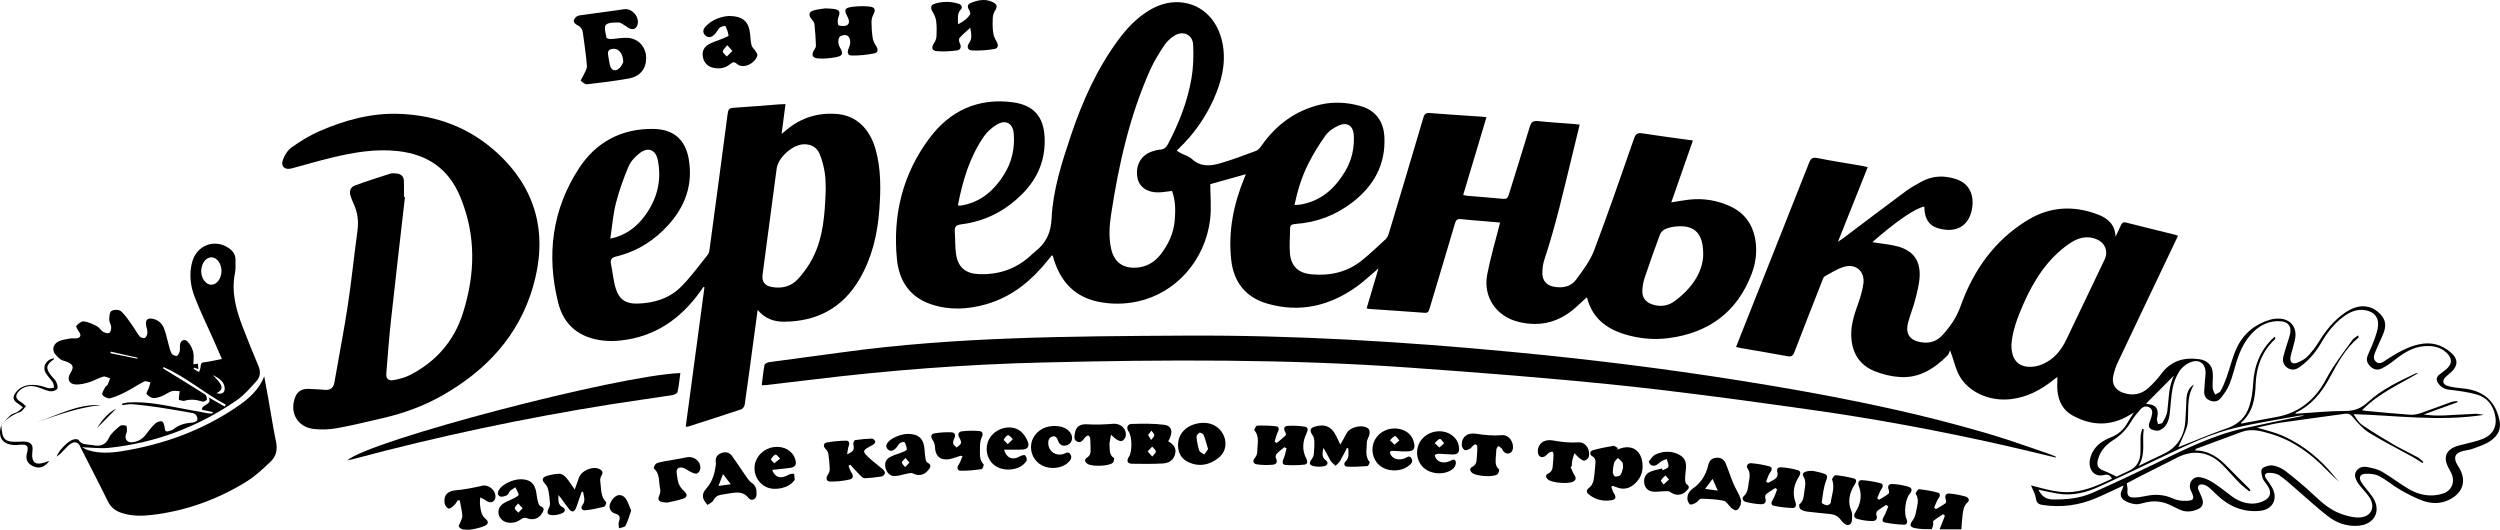 <?xml version="1.0" encoding="UTF-8"?> <svg xmlns="http://www.w3.org/2000/svg" xmlns:xlink="http://www.w3.org/1999/xlink" version="1.1" id="logo" x="0px" y="0px" width="895.727px" height="189.81px" viewBox="0 0 895.727 189.81" style="enable-background:new 0 0 895.727 189.81;" xml:space="preserve"> <g> <g> <path class="st0" d="M489.65,110.475c1.431-4.816,2.814-9.468,4.253-14.312c-2.751,2.315-5.163,4.638-7.86,6.563 c-9.683,6.911-20.339,9.406-31.933,6.074c-7.749-2.227-12.087-7.657-12.98-15.664c-1.14-10.225,0.86-19.982,4.724-29.422 c0.157-0.384,0.308-0.771,0.52-1.304c-4.315,1.211-8.505,2.388-12.741,3.577c0,4.249,0.448,8.587-0.081,12.803 c-1.829,14.58-12.322,26.252-25.898,29.21c-4.666,1.017-9.391,1.068-14.076,0.124c-8.33-1.679-13.357-6.961-15.9-14.864 c-0.146-0.455-0.251-0.923-0.392-1.379c-0.031-0.1-0.135-0.178-0.358-0.457c-0.425,0.518-0.825,0.992-1.21,1.477 c-5.921,7.468-12.972,13.401-22.317,16.085c-6.507,1.868-13.091,2.243-19.613,0.098c-7.774-2.557-11.643-8.349-12.421-16.187 c-1.581-15.924,2.099-30.663,11.704-43.46c7.302-9.728,17.326-14.447,29.784-12.794c7.327,0.972,11.016,4.969,11.41,12.384 c0.413,7.771-2.209,14.451-7.58,20.025c-6.097,6.327-13.498,10.216-22.247,11.315c-1.788,0.225-2.497,0.828-2.351,2.64 c0.22,2.733,0.043,5.517,0.477,8.208c0.744,4.613,3.428,6.807,8.142,6.995c6.93,0.276,13.091-1.727,18.301-6.406 c0.623-0.559,1.22-1.151,1.878-1.666c3.846-3.015,5.649-6.645,5.891-11.832c0.479-10.256,3.668-20.064,6.922-29.767 c4.085-12.18,9.295-23.819,16.963-34.224c3.034-4.117,6.505-7.812,10.916-10.505c2.849-1.74,5.918-2.872,9.282-3.016 c8.728-0.373,15.598,5.685,17.253,15.214c1.206,6.942-0.515,13.413-3.334,19.667c-2.981,6.612-7.101,12.439-12.334,17.471 c-0.252,0.242-0.481,0.507-0.826,0.872c0.486,0.29,0.868,0.545,1.273,0.757c1.429,0.748,3.103,1.221,4.254,2.27 c3.037,2.771,6.493,2.475,9.896,1.498c4.404-1.265,8.706-2.903,13.006-4.504c0.756-0.281,1.407-1.083,1.901-1.789 c5.204-7.439,12.04-12.572,20.928-14.726c4.864-1.179,9.762-0.88,14.55,0.459c5.314,1.487,8.302,5.348,8.586,11.044 c0.49,9.823-3.699,17.439-11.311,23.36c-6.071,4.722-12.964,7.346-20.63,7.855c-1.277,0.085-1.853,0.472-1.854,1.765 c-0.001,2.982-0.318,5.992-0.022,8.941c0.457,4.546,3.097,6.917,7.641,7.337c6.69,0.618,12.889-0.743,18.187-5.04 c2.918-2.367,5.654-4.963,8.41-7.522c0.532-0.494,0.921-1.254,1.134-1.963c4.164-13.845,8.312-27.695,12.397-41.563 c0.391-1.328,0.882-1.817,2.337-1.698c6.137,0.502,12.284,0.869,18.428,1.29c0.57,0.039,1.137,0.113,1.863,0.187 c-2.816,9.403-5.563,18.58-8.348,27.88c0.625,0.129,1.015,0.252,1.413,0.286c4.289,0.365,8.583,0.676,12.866,1.098 c1.187,0.117,1.684-0.241,2.031-1.378c2.497-8.169,5.123-16.299,7.56-24.485c0.525-1.763,1.31-2.171,3.033-1.988 c4.219,0.447,8.46,0.694,12.691,1.028c0.643,0.051,1.284,0.136,2.143,0.229c-0.921,3.799-1.791,7.434-2.683,11.064 c-3.067,12.473-5.878,25.012-9.938,37.223c-0.518,1.558-0.753,3.279-0.752,4.924c0.002,2.757,1.598,4.453,4.297,4.909 c3.036,0.513,5.945-0.062,7.784-2.56c2.423-3.291,5.017-6.679,6.444-10.44c5.042-13.287,9.646-26.741,14.333-40.161 c0.556-1.593,1.205-2.103,2.927-1.833c5.952,0.936,11.933,1.696,18.162,2.558c-2.601,7.443-5.142,14.714-7.754,22.189 c2.343-0.37,4.377-0.775,6.43-1c5.107-0.56,10.031,0.252,14.687,2.394c5.321,2.448,8.248,6.741,9.071,12.474 c0.564,3.922,0.071,7.788-1.297,11.477c-5.141,13.863-15.373,21.368-29.804,23.274c-5.307,0.701-10.646,0.198-15.801-1.38 c-6.626-2.029-11.576-5.866-13.401-12.915c-0.041-0.16-0.181-0.294-0.181-0.294c-1.086,0.991-2.195,1.97-3.267,2.988 c-6.066,5.76-13.131,7.807-21.301,5.753c-7.866-1.977-12.602-8.905-11.086-16.918c1.108-5.857,2.838-11.597,4.291-17.389 c0.083-0.33,0.173-0.658,0.327-1.24c-2.221-0.195-4.279-0.381-6.337-0.557c-2.561-0.219-5.131-0.365-7.682-0.672 c-1.261-0.152-1.767,0.232-2.128,1.461c-3,10.201-6.085,20.377-9.119,30.569c-0.275,0.925-0.472,1.627-1.739,1.53 c-6.617-0.505-13.239-0.926-19.86-1.383C490.371,110.672,490.145,110.588,489.65,110.475z M419.926,68.412 c-1.691,0.191-3.217,0.467-4.75,0.517c-4.026,0.132-6.984-1.902-7.619-5.123c-0.845-4.285,1.065-8.008,4.926-9.438 c1.055-0.391,2.186-0.699,3.301-0.776c1.389-0.096,2.077-0.803,2.685-1.958c3.894-7.394,6.951-15.121,8.392-23.349 c0.703-4.014,0.838-8.202,0.628-12.28c-0.191-3.706-3.726-5.199-6.849-3.138c-1.364,0.9-2.665,2.111-3.557,3.468 c-1.83,2.785-3.623,5.649-4.979,8.683c-7.377,16.499-11.28,33.965-13.997,51.733c-0.634,4.143-0.925,8.327,0.026,12.482 c1.057,4.616,4.091,6.892,8.796,6.675c3.643-0.168,6.535-1.789,8.771-4.583c2.941-3.676,4.834-7.847,5.214-12.563 C421.195,75.265,421.177,71.749,419.926,68.412z M610.233,91.804c0.217-8.077-2.93-11.147-9.31-10.699 c-1.411,0.099-2.868,0.387-4.169,0.919c-0.812,0.332-1.686,1.167-1.991,1.979c-1.927,5.138-3.752,10.317-5.496,15.521 c-0.487,1.451-0.752,3.023-0.83,4.554c-0.128,2.515,1.144,4.171,3.54,4.98c2.796,0.944,5.53,0.627,7.873-1.064 C605.945,103.597,609.866,97.85,610.233,91.804z M343.214,73.548c0.42,0.088,0.593,0.167,0.756,0.149 c0.414-0.045,0.827-0.122,1.235-0.207c6.588-1.377,11.138-5.487,14.574-11.007c2.77-4.45,3.86-9.358,3.443-14.565 c-0.296-3.687-2.793-5.179-5.971-3.331c-1.845,1.073-3.599,2.655-4.804,4.412C347.396,56.361,344.902,64.739,343.214,73.548z M463.805,73.441c0.77-0.043,1.348-0.024,1.909-0.114c7.502-1.198,12.583-5.741,16.29-12.029 c2.329-3.951,3.314-8.317,3.049-12.903c-0.188-3.249-2.288-4.744-5.275-3.479c-1.799,0.762-3.676,2.003-4.804,3.549 c-2.343,3.212-4.426,6.662-6.222,10.213C466.438,63.257,464.917,68.16,463.805,73.441z"></path> <path class="st0" d="M760.838,173.95c-3.565,1.643-6.719,3.201-9.955,4.567c-6.081,2.567-12.407,3.395-18.964,2.416 c-1.493-0.223-2.296-0.71-2.487-2.417c-0.157-1.401-0.997-2.726-1.744-4.615c5.152,1.353,9.948,2.862,14.982,2.332 c4.999-0.526,9.487-2.542,14.022-4.715c-0.679-1.438-1.718-1.622-2.805-1.336c-3.784,0.996-5.791-2.37-5.059-5.662 c0.634-2.853,2.275-4.964,4.734-6.46c0.813-0.495,1.672-0.941,2.558-1.285c2.73-1.058,4.827-2.794,6.216-5.401 c0.58-1.088,1.304-2.099,2.212-3.541c-0.763,0.435-1.148,0.644-1.523,0.87c-6.779,4.085-13.639,3.923-20.435,0.167 c-3.377-1.866-5.044-5.022-5.418-8.81c-0.151-1.526-0.025-3.08-0.025-5.007c-0.724,0.549-1.217,0.91-1.697,1.288 c-4.392,3.467-9.198,5.97-14.851,6.661c-7.957,0.972-15.874-2.689-18.963-9.144c-1.142-2.387-1.674-5.065-2.946-8.352 c-0.273,0.597-0.408,1.331-0.841,1.771c-4.686,4.76-10.095,8.232-17.04,7.824c-3.099-0.182-6.292-0.96-9.177-2.125 c-5.546-2.238-8.167-6.75-8.348-12.669c-0.121-3.96,1.097-7.641,2.402-11.324c0.852-2.404,1.639-4.895,1.96-7.411 c0.557-4.361-2.749-7.223-6.972-5.962c-2.415,0.721-4.632,2.156-6.865,3.4c-0.479,0.267-0.711,1.07-0.947,1.669 c-3.342,8.503-6.691,17.004-9.963,25.534c-0.501,1.307-1.099,1.675-2.491,1.414c-5.581-1.044-11.185-1.963-16.78-2.935 c-0.463-0.08-0.917-0.211-1.608-0.373c0.507-1.291,0.97-2.483,1.442-3.671c8.247-20.758,16.51-41.509,24.709-62.285 c0.602-1.525,1.186-2.091,2.95-1.739c5.332,1.066,10.711,1.895,16.07,2.824c0.579,0.1,1.148,0.255,2.003,0.447 c-3.529,8.839-7.003,17.543-10.666,26.718c0.793-0.517,1.176-0.737,1.526-1c7.5-5.638,14.973-11.314,22.512-16.901 c1.816-1.346,3.804-2.481,5.788-3.578c4.064-2.246,8.339-2.361,12.668-0.896c4.599,1.557,6.616,5.817,5.407,11.228 c-1.079,4.834-4.552,7.389-9.387,6.847c-3.966-0.444-7.527-1.889-7.562-8.304c-3.294,0.626-10.113,5.283-18.622,12.749 c0.5,0.086,0.862,0.15,1.226,0.21c2.704,0.449,5.482,0.644,8.098,1.399c5.208,1.502,7.789,4.907,7.627,10.334 c-0.086,2.874-0.856,5.758-1.567,8.574c-0.715,2.831-1.869,5.55-2.597,8.378c-1.026,3.983,0.654,6.35,4.719,6.986 c2.916,0.456,5.464-0.255,7.499-2.462c2.808-3.043,5.109-6.31,6.543-10.332c4.622-12.969,12.194-23.786,24.183-31.044 c7.959-4.818,16.371-5.222,24.988-1.978c3.579,1.348,6.23,3.574,6.408,8.007c0.633-1.347,1.291-2.682,1.888-4.044 c0.379-0.865,0.803-1.327,1.895-1.047c5.905,1.511,11.829,2.95,17.745,4.42c0.225,0.056,0.437,0.166,0.851,0.327 c-0.784,1.652-1.54,3.25-2.301,4.846c-6.424,13.479-12.869,26.949-19.248,40.45c-0.757,1.603-1.34,3.337-1.685,5.074 c-0.557,2.797,0.817,4.901,3.524,5.851c3.403,1.193,6.533,0.668,9.179-1.774c1.618-1.493,3.172-3.113,4.468-4.886 c3.47-4.743,8.131-6.131,13.716-5.339c2.674,0.379,4.553,2.062,4.788,4.761c0.16,1.832-0.127,3.701-0.02,5.542 c0.047,0.802,0.579,1.576,0.891,2.363c0.67-0.42,1.623-0.686,1.956-1.292c0.88-1.601,1.578-3.319,2.192-5.046 c1.237-3.479,2.047-7.148,3.622-10.458c2.413-5.073,6.534-8.48,11.997-10.055c1.122-0.324,2.369-0.424,3.538-0.338 c3.661,0.268,5.861,2.955,5.431,6.588c-0.146,1.236-0.541,2.443-0.843,3.658c-0.302,1.216-0.723,2.411-0.921,3.643 c-0.256,1.598,0.722,2.514,2.233,1.945c1.368-0.514,2.81-1.214,3.811-2.232c1.572-1.6,2.962-3.438,4.143-5.352 c2.511-4.07,5.455-7.713,9.425-10.429c4.308-2.948,8.425-3,11.755-0.24c2.468,2.046,3.182,4.325,2.068,7.352 c-0.762,2.069-1.823,4.025-2.643,6.074c-0.585,1.463-1.607,3.214-0.095,4.471c1.402,1.166,2.834-0.233,4.022-0.987 c3.543-2.248,7.113-4.363,11.28-5.287c4.43-0.983,8.305,0.065,11.639,3.061c2.449,2.201,2.432,4.486,0.064,6.779 c-0.643,0.622-1.393,1.133-2.032,1.76c-1.44,1.414-1.187,2.758,0.776,3.315c1.653,0.469,3.397,0.683,5.116,0.837 c6.247,0.562,11.591,3.369,13.317,11.333c0.755,3.482-0.679,5.626-2.944,7.31c-1.9,1.412-4.338,2.148-6.607,3.001 c-1.383,0.52-2.945,0.559-4.339,1.058c-1.958,0.702-2.442,2.133-1.553,4.018c0.254,0.538,0.577,1.046,0.892,1.553 c2.887,4.642,1.609,9.102-3.327,11.588c-3.072,1.547-6.332,1.559-9.426,0.463c-2.892-1.025-5.655-2.499-8.328-4.031 c-2.582-1.48-4.86-3.515-7.498-4.863c-1.48-0.756-3.447-0.941-5.142-0.789c-1.784,0.16-2.165,1.466-1.195,3.016 c0.505,0.807,1.139,1.534,1.722,2.291c0.766,0.994,1.601,1.94,2.299,2.979c3.256,4.849,0.773,9.84-5.089,10.307 c-4.09,0.326-7.765-0.982-10.891-3.395c-3.962-3.059-7.627-6.501-11.435-9.76c-1.949-1.668-3.823-3.456-5.941-4.878 c-1.046-0.702-2.57-0.95-3.872-0.935c-1.132,0.013-1.848,0.822-0.9,2.096c0.713,0.958,1.399,1.943,2.007,2.969 c2.38,4.02,0.493,8.064-4.12,8.548c-6.104,0.64-11.243-1.57-15.609-5.766c-0.991-0.952-1.957-1.943-3.037-2.785 c-0.581-0.453-1.359-0.816-2.083-0.89c-1.383-0.141-1.917,0.723-1.379,2.033c0.43,1.048,0.985,2.053,1.332,3.126 c0.588,1.819,0.007,3.054-1.716,3.766c-2.12,0.877-4.27,1.093-6.421,0.064c-1.024-0.49-2.064-0.947-3.072-1.467 c-2.947-1.523-6.016-1.832-9.229-1.054c-1.159,0.281-2.375,0.719-3.513,0.596c-1.35-0.146-2.783-0.599-3.924-1.322 c-1.309-0.829-1.767-2.214-0.899-3.764C760.504,175.17,760.585,174.707,760.838,173.95z M780.492,160.181 c-0.122,0.03,0.095,0.001,0.294-0.077c5.723-2.244,11.385-4.663,17.186-6.681c4.026-1.4,6.703-4.004,7.943-7.868 c0.862-2.688,1.222-5.599,1.394-8.435c0.358-5.912,2.333-11.057,6.445-15.344c0.41-0.428,0.909-0.772,1.367-1.154 c0.152,0.525,0.077,0.813-0.106,0.988c-4.567,4.376-6.602,9.767-6.83,16.043c-0.187,5.139-1.018,10.157-5.243,13.826 c-0.037,0.032,0.042,0.198,0.063,0.282c4.339-0.808,8.676-1.587,13.001-2.428c6.68-1.299,11.873-4.892,15.639-10.497 c1.529-2.276,2.665-4.815,4.18-7.102c2.238-3.378,4.62-6.661,7.022-9.926c0.499-0.678,1.349-1.097,2.037-1.635 c0.214,0.496,0.217,0.719,0.109,0.808c-4.731,3.915-7.492,9.22-10.361,14.479c-2.849,5.223-6.477,9.761-12.042,12.383 c-0.111,0.052-0.137,0.287-0.187,0.402c6.027-0.37,12.027-1.001,18.027-1.005c3.335-0.002,5.61-1.003,8.076-3.255 c4.924-4.496,11.002-7.344,16.999-10.2c0.253-0.121,0.597-0.052,0.899-0.071c-6.864,4.047-14.196,7.246-20.1,13.267 c0.787,0.131,1.13,0.211,1.478,0.242c5.237,0.476,10.469,1.011,15.714,1.371c1.318,0.09,2.736-0.205,4.002-0.635 c3.617-1.229,7.172-2.639,10.77-3.925c0.678-0.242,1.444-0.238,2.169-0.347c0.017,0.145,0.034,0.291,0.05,0.436 c-4.021,1.457-8.041,2.914-12.062,4.371c2.438,0.379,4.757,0.453,7.07,0.363c3.821-0.15,7.637-0.435,11.458-0.597 c0.831-0.035,1.675,0.208,3,0.39c-15.933,2.439-31.241,0.214-46.684-0.264c0.974,1.584,1.896,3.069,3.216,3.965 c3.598,2.442,7.319,4.712,11.079,6.901c2.784,1.621,5.723,2.975,8.552,4.523c0.795,0.435,1.446,1.134,2.163,1.712 c-0.113,0.136-0.227,0.272-0.34,0.408c-1.182-0.738-2.334-1.531-3.552-2.206c-5.17-2.863-10.467-5.516-15.493-8.612 c-2.225-1.37-4.082-3.471-5.778-5.512c-0.897-1.081-1.624-1.5-2.947-1.314c-7.685,1.082-15.383,2.068-23.061,3.197 c-2.687,0.395-5.328,1.101-8.425,1.758c3.317,1.02,6.237,1.655,8.928,2.818c2.777,1.201,5.457,2.735,7.949,4.456 c2.445,1.688,4.727,3.666,6.849,5.753c2.103,2.067,3.917,4.428,5.661,6.434c-1.3-1.251-2.865-2.673-4.335-4.185 c-5.619-5.782-11.923-10.528-19.742-12.907c-3.537-1.076-7.121-2.196-10.869-0.805c-5.431,2.016-10.869,4.015-16.298,6.036 c-0.117,0.044-0.167,0.268-0.356,0.593c5.072-0.014,8.61,2.684,11.832,6.052c2.474,2.585,5.057,5.065,7.583,7.6 c0.183,0.183,0.298,0.435,0.444,0.654c-0.12,0.132-0.241,0.264-0.361,0.396c-1.182-0.994-2.449-1.904-3.529-2.999 c-2.224-2.254-4.262-4.696-6.531-6.901c-4.474-4.346-10.09-5.138-15.62-2.359c-4.539,2.281-9.078,4.559-13.607,6.858 c-1.633,0.828-3.237,1.712-4.679,2.476c0.119,0.98,0.335,1.679,0.26,2.346c-0.209,1.864,0.322,2.728,2.227,2.737 c1.534,0.008,3.087-0.283,4.6-0.595c3.202-0.659,6.268-0.455,9.296,0.877c1.176,0.517,2.52,0.868,3.797,0.895 c3.681,0.078,4.518-0.284,2.718-3.81c-0.054-0.105-0.077-0.226-0.114-0.34c-0.8-2.423,1.054-4.773,3.567-4.293 c1.433,0.274,2.892,0.859,4.124,1.642c2.314,1.471,4.523,3.123,6.682,4.819c2.291,1.799,4.873,2.932,7.724,2.988 c1.572,0.031,3.336-0.45,4.699-1.242c2.012-1.168,2.222-2.944,1.017-4.942c-0.616-1.022-1.573-1.901-1.94-2.992 c-0.363-1.078-0.678-2.89-0.121-3.396c0.902-0.819,2.602-1.268,3.843-1.078c1.586,0.243,3.248,1.021,4.529,2.016 c3.429,2.665,6.796,5.439,9.954,8.418c2.944,2.776,5.942,5.441,9.765,6.833c2.093,0.762,4.396,1.398,6.588,1.348 c4.41-0.1,6.096-3.795,3.593-7.409c-0.779-1.126-1.743-2.123-2.608-3.19c-0.526-0.648-1.109-1.271-1.518-1.989 c-0.718-1.26-1.364-2.606-0.437-4.038c0.895-1.381,2.363-1.72,3.801-1.456c1.8,0.331,3.708,0.707,5.263,1.599 c3.205,1.837,6.147,4.129,9.308,6.051c3.939,2.395,8.225,3.306,12.712,1.846c3.171-1.032,4.381-4.263,2.963-7.276 c-0.279-0.594-0.611-1.163-0.926-1.74c-2.177-3.995-1.062-6.74,3.309-8.1c0.74-0.23,1.512-0.357,2.26-0.563 c2.242-0.619,4.568-1.041,6.701-1.928c3.759-1.564,5.176-4.652,4.3-8.6c-0.806-3.632-2.968-6.254-6.48-7.252 c-3.245-0.922-6.652-1.34-10.016-1.745c-1.724-0.208-2.908-0.971-3.844-2.284c-0.819-1.15-0.734-2.232,0.434-3.134 c0.757-0.585,1.533-1.146,2.27-1.755c2.352-1.942,2.48-3.969,0.264-6.063c-2.185-2.064-4.892-2.554-7.816-2.36 c-4.356,0.289-7.734,2.554-11.008,5.152c-1.391,1.103-2.901,2.111-4.49,2.893c-1.29,0.635-2.687,0.406-3.835-0.643 c-1.164-1.062-1.732-2.341-1.16-3.859c0.714-1.893,1.662-3.701,2.336-5.606c0.629-1.779,1.352-3.62,1.461-5.468 c0.175-2.969-1.565-4.778-4.495-5.326c-3.143-0.587-5.749,0.66-8.146,2.471c-3.347,2.529-5.809,5.815-7.889,9.421 c-1.966,3.409-4.521,6.315-7.752,8.567c-1.294,0.902-2.781,1.145-4.204,0.165c-1.456-1.002-1.875-2.43-1.454-4.097 c0.306-1.213,0.698-2.405,1.059-3.604c0.448-1.485,1.001-2.946,1.333-4.456c0.591-2.689-0.615-4.32-3.352-4.523 c-3.738-0.278-6.929,1.093-9.605,3.621c-3.128,2.955-4.906,6.73-6.187,10.762c-0.868,2.732-1.493,5.557-2.576,8.198 c-0.751,1.832-1.943,3.548-3.222,5.079c-0.976,1.169-2.496,1.329-3.967,0.656c-1.372-0.628-1.918-1.793-1.854-3.204 c0.092-2.027,0.308-4.048,0.469-6.072c0.307-3.865-2.294-5.832-5.805-4.17c-1.39,0.658-2.789,1.795-3.588,3.084 c-1.108,1.786-1.962,3.86-2.368,5.921c-0.611,3.093-0.69,6.286-1.088,9.426c-0.312,2.466-1.18,4.751-3.649,5.761 c-0.813,0.332-2.098,0.048-2.947-0.385c-1.028-0.525-1.007-1.633-0.534-2.691c0.291-0.65,0.498-1.345,0.68-2.036 c0.301-1.144,0.439-2.327-0.758-3.048c-1.213-0.731-2.387-0.3-3.232,0.653c-1.184,1.334-2.356,2.72-3.272,4.241 c-1.633,2.714-3.618,4.967-6.34,6.676c-2.558,1.606-4.668,3.732-5.545,6.798c-0.707,2.472-0.145,3.5,2.261,4.381 c1.349,0.494,2.62,1.2,4.338,2.004c1.151-0.545,2.804-1.359,4.484-2.116c2.632-1.186,3.859-3.327,4.03-6.082 c0.129-2.081-0.016-4.178,0.081-6.262c0.041-0.886,0.387-1.759,0.594-2.637c0.183,0.047,0.365,0.093,0.548,0.14 c-0.72,4.267,0.856,8.754-1.863,13.158c3.205-1.551,5.864-2.907,8.579-4.138c5.135-2.329,7.739-6.377,8.172-11.889 c0.21-2.679,0.219-5.374,0.394-8.057c0.157-2.414,1.132-4.326,2.683-5.031c-2.185,3.401-1.984,7-2.101,10.555 c-0.051,1.548,0.038,3.184-0.436,4.615C782.709,155.504,781.499,157.864,780.492,160.181z M720.675,123.395 c-0.091,5.921,2.873,8.614,8.142,7.93c1.05-0.136,2.112-0.448,3.084-0.871c3.985-1.735,6.573-4.876,8.408-8.696 c4.6-9.579,9.174-19.171,13.751-28.761c1.383-2.897,0.174-5.988-2.785-7.235c-3.733-1.574-7.022-0.469-10.104,1.699 c-7.696,5.415-12.491,13.047-16.209,21.462C722.835,113.74,721.019,118.666,720.675,123.395z M825.701,148.889 c-0.751,0-1.236-0.074-1.692,0.011c-7.797,1.449-15.667,2.604-23.365,4.464c-8.496,2.053-16.41,5.822-24.289,9.574 c-8.086,3.85-16.157,7.736-24.303,11.456c-4.676,2.135-9.598,3.351-14.808,2.456c-2.267-0.39-4.513-0.902-6.909-1.387 c1.153,2.234,2.652,3.471,5.22,3.499c4.903,0.053,9.726-0.42,14.21-2.413c7.586-3.371,15.109-6.893,22.58-10.513 c10.221-4.952,20.369-10.076,31.556-12.566C811.053,151.877,818.243,150.45,825.701,148.889z M778.906,134.567 c-3.505,3.525-6.76,6.799-10.012,10.07c0.091,0.017,0.308,0.074,0.529,0.097c2.966,0.307,4.035,1.669,3.553,4.538 c-0.059,0.353-0.224,0.715-0.181,1.054c0.069,0.552,0.267,1.089,0.411,1.632c0.551-0.152,1.41-0.138,1.599-0.487 c0.712-1.314,1.53-2.703,1.721-4.142C777.088,143.099,776.895,138.755,778.906,134.567z"></path> <path class="st0" d="M271.461,111.036c-0.622,4.584-1.189,8.765-1.755,12.946c-0.946,6.988-1.868,13.981-2.88,20.96 c-0.09,0.623-0.647,1.506-1.183,1.686c-6.342,2.133-12.722,4.157-19.094,6.201c-0.203,0.065-0.437,0.032-0.861,0.057 c2.248-16.737,4.478-33.342,6.708-49.947c-0.105-0.056-0.211-0.111-0.316-0.167c-0.356,0.499-0.713,0.999-1.068,1.498 c-7.1,9.98-16.374,16.458-28.812,17.74c-1.949,0.201-3.954,0.232-5.9,0.031c-8.452-0.874-14.25-5.328-16.316-13.601 c-4.253-17.029-2.176-33.372,7.461-48.151c6.11-9.37,15.224-14.288,26.71-14.099c7.17,0.118,11.45,3.822,12.637,10.916 c1.5,8.963-1.212,16.631-7.153,23.297c-5.11,5.734-11.354,9.672-18.834,11.485c-1.738,0.421-2.224,1.144-1.872,2.817 c0.613,2.913,0.838,5.935,1.716,8.758c1.181,3.797,3.579,5.391,7.564,5.311c5.986-0.12,11.584-1.793,15.856-6.08 c3.477-3.49,6.381-7.554,9.497-11.398c0.351-0.433,0.54-1.072,0.617-1.641c2.208-16.347,4.411-32.695,6.549-49.051 c0.182-1.392,0.627-1.902,2.069-1.99c5.428-0.328,10.848-0.806,16.271-1.221c0.698-0.053,1.399-0.066,2.364-0.109 c-0.461,3.537-0.896,6.881-1.396,10.715c0.792-0.662,1.257-1.052,1.723-1.441c5.371-4.488,11.582-6.365,18.504-5.681 c6.563,0.649,11.39,5.26,13.462,12.678c1.977,7.081,1.86,14.335,1.33,21.553c-0.649,8.839-2.647,17.374-7.224,25.101 c-6.016,10.156-15.118,14.924-26.79,15.055C277.373,115.302,274.124,114.237,271.461,111.036z M295.849,67.963 c-0.061-1.345,0.032-3.701-0.328-5.986c-0.368-2.329-0.953-4.684-1.862-6.852c-0.972-2.321-3.019-3.484-5.608-3.432 c-4.068,0.081-9.243,4.693-9.785,8.744c-1.689,12.605-3.364,25.212-5.027,37.82c-0.354,2.686,0.687,4.12,3.414,4.595 c3.526,0.615,6.811-0.233,9.205-2.833c2.072-2.25,3.924-4.832,5.317-7.553C294.943,85.109,295.543,77.043,295.849,67.963z M218.666,85.488c1.066-0.265,1.627-0.37,2.166-0.544c4.887-1.582,8.442-4.826,11.192-9.046 c3.691-5.663,4.986-11.829,3.674-18.476c-0.734-3.721-3.407-4.9-6.432-2.616c-1.654,1.249-3.269,2.981-4.064,4.852 c-1.811,4.258-3.385,8.665-4.525,13.147C219.658,76.809,219.348,80.994,218.666,85.488z"></path> <path class="st0" d="M145.093,70.644c-1.679,14.724-3.406,29.444-5.014,44.176c-0.687,6.297-1.15,12.618-1.66,18.933 c-0.153,1.895,0.645,2.775,2.556,2.442c2.03-0.354,4.118-0.906,5.94-1.843c9.359-4.811,15.803-12.169,18.987-22.292 c4.394-13.968,4.726-27.751-0.997-41.545c-4.188-10.094-11.727-15.162-22.266-16.372c-8.095-0.929-15.979,0.466-23.789,2.346 c-4.82,1.16-9.582,2.564-14.37,3.856c-2.396,0.646-3.968-0.676-3.139-3.017c0.603-1.705,1.752-3.543,3.195-4.559 c3.152-2.22,6.498-4.297,10.028-5.821c9.059-3.91,18.416-6.521,28.486-6.154c13.335,0.486,25.104,4.897,34.922,13.837 c14.51,13.213,18.386,29.663,12.974,48.195c-5.09,17.431-16.65,29.812-32.183,38.701c-6.736,3.854-13.957,6.521-21.517,8.257 c-5.467,1.256-10.917,2.62-16.433,3.618c-2.726,0.494-5.618,0.603-8.371,0.303c-5.916-0.644-8.873-6.018-6.622-11.548 c0.833-2.046,2.495-2.851,4.561-2.827c2.028,0.023,4.055,0.219,6.082,0.347c1.91,0.121,3.009-0.673,3.348-2.64 c1.593-9.244,3.405-18.454,4.817-27.725c1.341-8.801,2.212-17.673,3.436-26.494c0.477-3.437,0.111-6.645-1.345-9.769 c-0.428-0.918-0.796-1.871-1.113-2.834c-0.539-1.634-0.075-3.161,1.508-3.741c4.196-1.536,8.457-2.897,12.717-4.249 c0.707-0.224,1.547-0.132,2.311-0.051c1.579,0.167,2.533,1.061,2.58,2.688c0.054,1.91,0.013,3.822,0.013,5.734 C144.854,70.614,144.974,70.629,145.093,70.644z"></path> <path class="st0" d="M43.747,144.616c0.673-0.141,1.34-0.363,2.019-0.409c6.818-0.46,13.417,1.033,20.045,2.275 c2.934,0.55,5.868,1.102,8.808,1.622c0.497,0.088,1.022,0.012,1.534,0.012c0.028-0.159,0.056-0.318,0.084-0.477 c-1.297-0.279-2.595-0.558-3.866-0.832c-0.04-2.176,3.743-1.55,2.425-4.4c2.129,1.211,3.918,2.229,5.706,3.247 c0.125-0.232,0.25-0.465,0.375-0.697c-7.682-4.056-14.252-9.957-22.29-13.424c-0.085,0.128-0.17,0.255-0.255,0.383 c0.343,0.223,0.682,0.453,1.03,0.667c4.716,2.903,9.451,5.774,14.119,8.752c0.456,0.291,0.734,1.284,0.628,1.866 c-0.061,0.332-1.172,0.817-1.63,0.671c-2.107-0.673-4.157-0.941-6.332-0.287c-0.594,0.178-1.351-0.188-2.027-0.303 c-0.024-0.355-0.062-0.528-0.043-0.694c0.09-0.813,0.195-1.624,0.294-2.435c-0.947-0.017-1.964-0.263-2.823,0.003 c-1.176,0.365-2.193,1.212-3.349,1.677c-1.03,0.414-2.177,0.863-3.233,0.781c-0.87-0.067-1.881-0.735-2.43-1.445 c-0.249-0.322,0.482-1.386,0.742-2.123c0.237-0.672,0.437-1.358,0.653-2.037c-0.764-0.131-1.7-0.609-2.262-0.331 c-2.173,1.076-4.18,2.485-6.339,3.594c-1.882,0.967-3.832,1.909-5.863,2.425c-0.818,0.208-2.271-0.515-2.786-1.262 c-0.317-0.46,0.546-1.788,0.975-2.681c0.168-0.35,0.708-0.518,0.883-0.867c0.369-0.738,0.608-1.54,0.9-2.316 c-0.818-0.236-1.738-0.834-2.434-0.638c-1.705,0.48-3.263,1.472-4.962,1.982c-1.616,0.485-3.358,0.941-5.005,0.831 c-2.394-0.16-3.104-2.059-1.805-4.094c1.328-2.08,1.05-3.039-1.196-3.997c-0.824-0.351-1.83-0.453-2.478-0.996 c-0.948-0.794-2.052-1.772-2.356-2.874c-0.397-1.44,0.469-2.902,1.889-3.523c1.269-0.555,2.709-0.754,4.093-0.996 c0.754-0.132,1.565,0.073,2.322-0.049c1.387-0.224,1.659-1.192,0.847-2.295c-0.486-0.66-1.229-1.922-1.015-2.161 c0.687-0.769,1.836-1.734,2.678-1.625c1.627,0.211,3.229,0.982,4.719,1.758c0.865,0.45,1.406,1.5,2.253,2.017 c0.614,0.374,1.705,0.656,2.191,0.352c0.489-0.306,0.696-1.398,0.656-2.126c-0.048-0.866-0.719-1.715-0.704-2.563 c0.02-1.101,0.111-2.708,0.792-3.158c0.813-0.536,2.698-0.553,3.382,0.046c1.567,1.373,2.729,3.226,3.973,4.944 c0.974,1.345,1.738,2.848,2.775,4.136c0.348,0.433,1.458,0.763,1.847,0.526c0.513-0.312,0.892-1.223,0.906-1.885 c0.021-0.993-0.398-1.986-0.499-2.992c-0.155-1.538,0.619-2.27,2.137-2.022c1.976,0.322,3.478,1.488,4.232,3.259 c0.738,1.734,1.066,3.642,1.589,5.47c0.359,1.255,0.598,2.576,1.181,3.72c0.262,0.514,1.27,0.966,1.866,0.887 c0.429-0.056,0.893-0.995,1.057-1.616c0.193-0.731,0.013-1.551,0.112-2.318c0.204-1.576,1.548-2.316,2.661-1.243 c0.993,0.956,1.72,2.396,2.07,3.751c0.347,1.34,0.076,2.84,0.076,4.434c0.535-0.075,1.005-0.141,1.621-0.227 c0.052,0.619,0.099,1.182,0.165,1.973c-0.629-0.233-1.06-0.392-1.49-0.551c-0.09,0.148-0.179,0.295-0.269,0.443 c0.672,0.381,1.344,0.763,2.017,1.144c0.194-0.657,0.512-1.306,0.552-1.972c0.053-0.871,0.11-1.39,1.231-1.518 c2.038-0.232,4.045-0.732,6.389-1.181c-0.987-2.268-1.915-4.431-2.869-6.583c-2.342-5.287-4.911-10.486-6.971-15.88 c-1.479-3.871-1.913-8.03-0.849-12.174c1.58-6.157,8.195-8.63,13.273-5.012c1.474,1.05,2.335,2.373,2.295,4.206 c-0.034,1.553,0.111,3.148-0.192,4.65c-1.39,6.889,0.424,13.282,2.864,19.58c1.768,4.566,3.587,9.114,5.505,13.618 c0.845,1.983,0.777,3.891-0.566,5.387c-2.257,2.516-4.525,5.179-7.277,7.069c-13.793,9.473-29.053,15.233-45.726,16.975 c-3.092,0.323-6.264-0.123-9.588-0.219c0.727,0.359,1.413,0.815,2.167,1.051c3.988,1.249,8.07,1.005,12.089,0.363 c15.012-2.399,29.012-7.508,41.6-16.147c3.962-2.719,7.517-5.9,9.419-10.665c0.507,2.791,1.023,5.58,1.52,8.372 c0.9,5.061,1.683,10.146,2.721,15.178c0.565,2.738-0.023,5.137-1.905,6.935c-2.746,2.624-5.577,5.298-8.789,7.273 c-10.409,6.4-21.715,10.482-33.901,11.908c-3.579,0.419-7.167,0.412-10.66-0.706c-2.249-0.72-3.946-1.976-5.04-4.219 c-3.011-6.174-6.192-12.265-9.306-18.389c-0.134-0.264-0.29-0.521-0.393-0.797c-0.733-1.958-2.018-2.466-3.709-1.318 c-0.826,0.561-1.492,1.362-2.215,2.07c-0.468,0.459-0.885,0.972-1.368,1.414c-0.388,0.356-0.84,0.642-1.373,1.041 c0.783-2.238,4.143-5.66,6.127-6.178c0.56-0.146,1.588-0.1,1.783,0.227c1.02,1.714,2.714,1.5,4.26,1.749 c0.295,0.047,0.598,0.045,0.891,0.099c2.569,0.479,4.482,0.039,5.759-2.709c0.76-1.636,2.416-2.915,3.849-4.145 c0.473-0.405,1.59-0.362,2.253-0.107c0.306,0.118,0.305,1.238,0.296,1.901c-0.006,0.457-0.287,0.905-0.408,1.367 c-0.43,1.655,0.595,2.8,2.307,2.634c2.092-0.202,3.698-1.166,4.957-2.853c0.998-1.337,2.026-2.687,3.244-3.81 c0.607-0.56,1.802-1.018,2.485-0.789c0.526,0.176,0.854,1.478,0.936,2.312c0.101,1.022,0.386,1.48,1.422,1.168 c0.568-0.171,1.224-0.277,1.655-0.636c1.928-1.603,4.146-2.216,6.606-2.417c1.985-0.162,2.472-0.97,1.735-2.462 c-0.213-0.431-0.81-0.854-1.293-0.942c-4.045-0.734-8.096-1.439-12.16-2.05c-3.106-0.467-6.228-0.857-9.356-1.131 c-1.231-0.108-2.498,0.192-3.749,0.306C43.821,144.965,43.784,144.79,43.747,144.616z M79.357,97.059 c0.001-2.58-1.622-4.817-3.529-4.863c-1.959-0.047-3.6,2.012-3.73,4.68c-0.132,2.711,1.582,5.15,3.612,5.141 C77.692,102.009,79.356,99.746,79.357,97.059z M77.622,140.869c2.063,0.622,3.18-0.352,2.827-2.259 c-0.436-2.355-2.396-3.228-4.169-4.272c0.739,0.931,1.641,1.726,2.332,2.675C79.895,138.775,79.629,139.773,77.622,140.869z M39.694,125.987c-0.044,0.188-0.088,0.375-0.132,0.563c3.217,0.659,6.434,1.319,9.65,1.978c0.029-0.115,0.057-0.23,0.086-0.345 C46.097,127.45,42.895,126.718,39.694,125.987z"></path> <path class="st0" d="M736.558,163.941c-6.213-1.474-12.413-3.006-18.641-4.41c-23.045-5.195-46.261-9.516-69.648-12.798 c-22.728-3.189-45.478-6.343-68.301-8.715c-25.026-2.601-50.129-4.538-75.23-6.321c-43.699-3.103-87.463-2.875-131.23-1.817 c-27.635,0.668-55.162,2.775-82.596,6.145c-5.577,0.685-11.16,1.32-16.742,1.97c-0.336,0.039-0.681,0.005-1.242,0.005 c0.315-2.499,0.536-4.859,0.971-7.179c0.083-0.442,0.977-0.965,1.554-1.045c8.822-1.227,17.657-2.357,26.481-3.568 c40.579-5.569,81.422-5.715,122.259-5.96c39.321-0.236,78.514,2.126,117.64,5.849c27.144,2.583,54.198,5.898,81.126,10.182 c30.537,4.858,60.892,10.613,90.567,19.468c7.152,2.134,14.173,4.706,21.249,7.093c0.658,0.222,1.275,0.567,1.911,0.855 C736.643,163.777,736.601,163.859,736.558,163.941z"></path> <path class="st0" d="M243.765,133.66c-0.329,2.391-0.531,4.648-1.024,6.84c-0.11,0.49-1.206,0.972-1.907,1.081 c-7.264,1.128-14.552,2.108-21.812,3.262c-31.247,4.97-62.164,11.507-92.726,19.707c-0.564,0.151-1.145,0.243-1.878,0.395 C132.604,157.753,221.247,134.531,243.765,133.66z"></path> <path class="st0" d="M231.515,20.923c-0.04,3.749-2.203,6.481-6.217,7.198c-4.936,0.882-9.923,1.502-14.907,2.068 c-0.734,0.083-1.659-0.658-2.295-1.238c-0.14-0.128,0.613-1.178,0.89-1.831c0.488-1.154,1.384-2.363,1.301-3.49 c-0.288-3.927-0.922-7.829-1.426-11.74c-0.182-1.412-0.864-2.398-2.219-3.009c-0.497-0.224-1.116-0.962-1.073-1.405 c0.058-0.588,0.601-1.306,1.138-1.621c0.633-0.371,1.477-0.417,2.241-0.524c4.908-0.685,9.824-1.312,14.726-2.032 c2.815-0.413,5.638,2.914,4.701,5.667c-0.444,1.304-1.386,1.783-2.679,1.278c-0.601-0.234-1.108-0.697-1.68-1.017 c-0.778-0.435-1.582-1.184-2.366-1.173c-1.594,0.023-3.774-0.051-4.595,0.89c-0.73,0.836-0.025,3.002,0.233,4.55 c0.043,0.256,1.047,0.52,1.594,0.494c2.021-0.094,4.054-0.557,6.052-0.424C228.875,13.828,231.558,16.986,231.515,20.923z M223.306,22.266c0.01-2.928-1.61-4.899-3.507-4.786c-1.28,0.076-2.219,0.558-1.927,2.128c0.229,1.231,0.343,2.489,0.645,3.701 c0.509,2.044,2.044,2.511,3.535,1.016C222.721,23.653,223.072,22.665,223.306,22.266z"></path> <path class="st0" d="M295.725,2.997c1.429,0.094,2.332,0.092,3.215,0.225c1.857,0.279,2.172,1.118,1.492,2.83 c-0.341,0.859-0.385,1.997-0.107,2.861c0.11,0.341,1.473,0.425,2.249,0.375c1.608-0.104,2.058-1.473,1.125-3.186 c-1.418-2.605-1.139-3.314,1.852-3.679c1.997-0.244,4.062-0.268,6.061-0.061c1.902,0.198,2.193,1.229,1.311,2.865 c-0.425,0.79-0.686,1.774-0.681,2.668c0.012,1.908,0.147,3.83,0.429,5.716c0.141,0.942,0.579,1.912,1.123,2.704 c0.914,1.331,0.929,2.501-0.526,2.802c-2.646,0.546-5.396,0.816-8.097,0.777c-1.495-0.021-1.726-1.138-1.057-2.646 c0.301-0.679,0.517-1.468,0.504-2.202c-0.039-2.238-1.42-3.042-3.444-2.101c-0.922,0.428-1.097,2.559-0.319,3.899 c1.422,2.451,1.151,3.224-1.668,3.708c-1.983,0.341-4.047,0.54-6.043,0.388c-2.176-0.166-2.555-1.332-1.373-3.127 c0.284-0.431,0.589-0.978,0.569-1.459c-0.104-2.564-0.247-5.13-0.519-7.68c-0.068-0.637-0.583-1.286-1.031-1.811 c-1.251-1.467-1.011-2.663,0.866-3.173C293.143,3.284,294.704,3.162,295.725,2.997z"></path> <path class="st0" d="M347.641,9.939c-1.517,1.409-2.797,2.443-3.851,3.672c-0.309,0.361-0.178,1.381,0.104,1.911 c0.698,1.307,0.229,2.365-0.935,2.523c-2.445,0.332-4.97,0.512-7.415,0.27c-1.744-0.173-1.892-1.356-0.875-2.87 c0.47-0.7,0.825-1.605,0.868-2.436c0.096-1.844,0.115-3.721-0.131-5.545c-0.157-1.163-0.714-2.334-1.331-3.357 c-0.714-1.184-0.622-2.304,0.701-2.73c2.852-0.919,5.779-0.925,8.643-0.048c0.886,0.271,1.697,1.124,0.836,2.058 c-1.384,1.501-1.005,3.182-0.985,5.32c1.871-0.986,3.346-2.012,4.317-3.576c0.223-0.359-0.146-1.237-0.456-1.746 c-0.673-1.104-0.342-1.896,0.698-2.325c2.52-1.039,5.09-1.586,7.747-0.357c1.688,0.781,1.889,1.604,0.906,3.186 c-0.446,0.717-0.74,1.632-0.782,2.474c-0.086,1.726-0.088,3.479,0.131,5.189c0.142,1.107,0.58,2.251,1.164,3.207 c0.804,1.317,0.735,2.561-0.736,2.806c-2.614,0.434-5.311,0.635-7.956,0.525c-1.627-0.068-2.015-1.336-1.064-2.688 C348.366,13.807,348.012,12.182,347.641,9.939z"></path> <path class="st0" d="M577.322,174.396c0.293,0.779,0.442,1.659,0.909,2.314c0.884,1.24,0.768,2.218-0.683,2.478 c-3.01,0.538-5.844-0.07-8.26-2.026c-0.954-0.772-1.041-1.553,0.139-2.45c0.716-0.545,1.3-1.548,1.489-2.441 c0.381-1.804,0.474-3.671,0.644-5.516c0.118-1.282,0.417-2.54-1.188-3.373c-0.932-0.483-0.621-1.787,0.212-2.031 c2.421-0.71,4.92-1.184,7.415-1.593c0.513-0.084,1.138,0.52,1.712,0.807c-0.153,0.192-0.306,0.384-0.459,0.576 c0.329-0.116,0.66-0.229,0.987-0.35c4.262-1.579,7.569,0.338,8.197,4.842c0.456,3.267-0.597,6.042-3.202,8.101 c-1.762,1.393-3.771,1.726-5.914,0.883c-0.48-0.189-0.968-0.359-1.452-0.538C577.686,174.183,577.504,174.29,577.322,174.396z M581.532,167.588c-0.088-0.926,0.024-1.507-0.212-1.846c-0.436-0.626-1.077-1.111-1.632-1.654c-0.454,0.533-1.129,1-1.314,1.614 c-0.339,1.126-0.49,2.336-0.512,3.515c-0.01,0.524,0.431,1.459,0.761,1.503c0.651,0.086,1.679-0.109,1.988-0.567 C581.176,169.315,581.332,168.201,581.532,167.588z"></path> <path class="st0" d="M261.233,5.711c4.991,0.092,7.084,2.057,7.52,6.486c0.135,1.368,0.187,2.767,0.541,4.081 c0.202,0.751,0.976,1.335,1.418,2.041c0.299,0.478,0.757,1.11,0.647,1.549c-0.694,2.777-5.077,5.123-7.445,2.938 c-0.802-0.74-1.439-0.55-2.179,0.075c-1.71,1.444-3.705,1.882-5.881,1.465c-1.985-0.38-3.376-1.492-3.921-3.487 c-0.532-1.948,0.06-3.754,1.649-4.767c1.66-1.059,3.675-1.556,5.518-2.338c0.702-0.298,1.964-0.78,1.931-1.047 c-0.149-1.18-0.616-2.343-1.155-3.418c-0.057-0.114-1.5,0.198-2.01,0.643c-0.744,0.65-1.135,1.69-1.841,2.4 c-0.958,0.963-2.189,1.442-3.335,0.353c-1.162-1.104-0.726-2.359,0.231-3.331C255.352,6.886,258.442,5.921,261.233,5.711z M262.408,18.251c-0.809-0.91-1.317-1.482-1.826-2.054c-0.564,0.73-1.445,1.407-1.581,2.209c-0.088,0.524,0.905,1.231,1.413,1.856 C260.984,19.687,261.554,19.112,262.408,18.251z"></path> <path class="st0" d="M200.071,177.397c0.027,1.699-0.323,3.415,1.56,4.384c1.144,0.589,0.903,1.603-0.093,2.047 c-1.054,0.47-2.283,0.755-3.435,0.755c-2.022,0-2.379-0.853-1.411-2.653c0.262-0.488,0.397-1.129,0.352-1.681 c-0.131-1.605-0.293-3.219-0.625-4.791c-0.16-0.757-0.602-1.546-1.135-2.115c-1.183-1.262-1.144-2.242,0.494-2.775 c1.512-0.491,3.142-0.81,4.722-0.821c0.783-0.005,1.746,0.7,2.322,1.353c1.052,1.192,1.876,2.583,3.08,4.296 c0.578-1.601,1.07-2.832,1.467-4.093c0.837-2.658,4.937-4.469,7.456-3.223c1.014,0.501,1.366,1.202,0.667,2.32 c-0.339,0.542-0.527,1.34-0.429,1.967c0.406,2.59-0.007,5.418,2.114,7.574c0.166,0.168-0.345,1.523-0.72,1.617 c-2.233,0.56-4.505,1.063-6.793,1.268c-1.127,0.101-1.78-0.761-0.924-1.931c1.156-1.58,0.398-3.099,0.187-4.641 c-0.169-0.033-0.338-0.065-0.506-0.098c-0.378,1.087-0.757,2.173-1.134,3.26c-0.313,0.901-0.555,1.834-0.952,2.696 c-0.637,1.384-1.416,1.51-2.406,0.322c-1.068-1.281-1.988-2.685-2.986-4.026C200.676,178.051,200.362,177.732,200.071,177.397z"></path> <path class="st0" d="M482.599,160.478c-0.809,1.557-1.562,3.148-2.454,4.657c-0.397,0.671-1.076,1.175-1.627,1.755 c-0.606-0.597-1.366-1.103-1.785-1.811c-0.891-1.505-1.604-3.115-2.601-4.602c-0.191,1.613-0.815,3.216,0.917,4.47 c0.966,0.699,0.69,1.82-0.551,2.072c-1.193,0.243-2.512,0.265-3.703,0.023c-1.733-0.352-1.862-1.151-0.774-2.602 c0.369-0.492,0.646-1.151,0.702-1.759c0.149-1.604,0.251-3.227,0.176-4.833c-0.036-0.769-0.386-1.604-0.823-2.256 c-0.87-1.297-0.641-2.225,0.835-2.687c3.713-1.163,6.201-0.102,7.855,3.348c0.409,0.853,0.823,1.704,1.466,3.033 c0.893-1.594,1.625-2.833,2.291-4.106c1.203-2.295,5.887-3.296,7.816-1.535c0.392,0.358,0.442,1.327,0.323,1.952 c-0.19,1.001-0.948,1.952-0.941,2.921c0.017,2.372-0.795,4.907,1.019,7.072c0.128,0.153-0.495,1.375-0.823,1.401 c-2.411,0.188-4.843,0.323-7.254,0.203c-0.951-0.048-1.415-1.02-0.555-1.854c1.43-1.386,1.002-3.042,0.966-4.66 C482.916,160.612,482.758,160.545,482.599,160.478z"></path> <path class="st0" d="M649.503,168.699c0.814,0.196,2.471,0.467,4.032,1.014c1.109,0.388,1.35,0.972,0.773,2.437 c-0.976,2.478-1.217,5.26-1.592,7.938c-0.035,0.251,1.155,0.882,1.816,0.951c0.447,0.046,1.342-0.538,1.39-0.921 c0.343-2.726,1.576-5.399,0.516-8.257c-0.137-0.369,0.837-1.659,1.2-1.62c2.221,0.236,4.446,0.618,6.605,1.191 c1.014,0.269,0.921,1.169,0.358,2.037c-2.003,3.091-2.746,6.342-1.173,9.887c0.227,0.512,0.166,1.169,0.167,1.76 c0.001,1.273,0.004,2.851-1.51,3.009c-0.776,0.081-1.9-0.966-2.487-1.778c-0.968-1.338-2.184-1.988-3.733-2.158 c-2.787-0.305-5.583-0.528-8.363-0.888c-0.859-0.111-1.792-0.401-2.465-0.908c-0.364-0.274-0.543-1.554-0.305-1.74 c1.473-1.15,1.52-2.781,1.717-4.359c0.239-1.911,0.876-3.788-0.374-5.711C645.399,169.541,646.669,168.63,649.503,168.699z"></path> <path class="st0" d="M675.78,180.899c-1.059,0.712-2.167,1.363-3.146,2.172c-0.308,0.254-0.49,1.014-0.347,1.399 c0.606,1.629-0.371,2.257-1.599,2.227c-1.763-0.043-3.563-0.307-5.258-0.792c-1.35-0.387-1.326-1.323-0.578-2.5 c1.825-2.873,2.394-5.997,1.148-9.254c-0.469-1.226,0.017-2.177,1.019-2.123c2.273,0.123,4.553,0.549,6.769,1.099 c0.9,0.223,1.019,1.062,0.368,2.016c-0.688,1.007-1.057,2.231-1.565,3.36c0.215,0.187,0.429,0.375,0.644,0.562 c1.152-0.71,2.35-1.36,3.421-2.177c0.248-0.19,0.221-1.022,0.042-1.439c-0.61-1.428,0.264-2.108,1.329-2.048 c1.937,0.109,3.902,0.439,5.76,0.995c1.242,0.372,1.513,1.374,0.471,2.502c-1.556,1.685-2.216,6.989-1.161,9.071 c0.556,1.097,0.098,2.041-0.866,2.019c-2.339-0.052-4.698-0.342-6.991-0.813c-0.932-0.192-0.923-1.079-0.328-2.016 c0.717-1.13,1.109-2.464,1.642-3.71C676.296,181.266,676.038,181.083,675.78,180.899z"></path> <path class="st0" d="M460.159,160.231c-0.936,0.791-1.944,1.516-2.771,2.408c-0.307,0.331-0.436,1.19-0.223,1.576 c0.724,1.317,0.07,2.155-1.014,2.264c-1.924,0.193-3.917,0.185-5.823-0.111c-1.231-0.191-1.74-1.114-0.671-2.38 c0.491-0.581,0.83-1.498,0.82-2.256c-0.034-2.546,0.96-5.256-1.061-7.577c-0.146-0.168,0.608-1.636,0.972-1.648 c2.284-0.078,4.591-0.035,6.86,0.229c0.915,0.106,1.161,0.916,0.621,1.948c-0.569,1.088-0.802,2.353-1.182,3.54 c0.24,0.173,0.48,0.346,0.721,0.519c1.086-0.898,2.213-1.754,3.224-2.731c0.191-0.185,0.054-0.936-0.164-1.277 c-0.732-1.143-0.299-2.08,0.798-2.147c2.105-0.129,4.264-0.046,6.339,0.307c1.107,0.189,1.079,1.194,0.541,2.292 c-1.465,2.987-1.696,6.098-0.107,9.136c0.542,1.036,0.413,2.013-0.605,2.131c-2.274,0.264-4.602,0.304-6.886,0.133 c-0.977-0.073-1.24-0.965-0.712-2.08c0.57-1.206,0.767-2.588,1.127-3.894C460.695,160.484,460.427,160.357,460.159,160.231z"></path> <path class="st0" d="M633.459,173.021c0.967-0.549,2.041-0.978,2.858-1.697c0.431-0.379,0.723-1.375,0.537-1.904 c-0.462-1.319,0.179-2.073,1.196-2.009c2.05,0.13,4.119,0.486,6.094,1.052c1.12,0.321,1.064,1.31,0.401,2.326 c-1.857,2.845-2.432,5.923-1.24,9.191c0.395,1.082,0.046,2.052-0.961,2.028c-2.286-0.055-4.596-0.326-6.831-0.809 c-1.021-0.221-1.013-1.135-0.364-2.141c0.718-1.113,1.069-2.463,1.58-3.71c-0.229-0.165-0.457-0.331-0.686-0.496 c-1.104,0.734-2.258,1.406-3.279,2.241c-0.296,0.242-0.407,1.02-0.263,1.435c0.525,1.519-0.367,2.175-1.527,2.136 c-1.82-0.061-3.652-0.393-5.43-0.816c-0.973-0.231-1.662-1.305-0.811-2.045c1.573-1.367,1.549-3.153,1.815-4.878 c0.266-1.73,0.766-3.44-0.455-5.163c-0.683-0.964,0.372-1.89,1.253-1.816c2.221,0.188,4.45,0.565,6.604,1.139 c0.979,0.261,1.108,1.092,0.331,2.113c-0.725,0.953-1.017,2.236-1.5,3.374C633.007,172.721,633.233,172.871,633.459,173.021z"></path> <path class="st0" d="M303.993,166.863c0.312,0.765,0.51,1.606,0.96,2.28c0.918,1.375,0.852,2.348-0.707,2.697 c-2.181,0.488-4.465,0.734-6.698,0.699c-1.533-0.024-1.794-1.204-0.907-2.501c0.375-0.548,0.672-1.293,0.652-1.938 c-0.057-1.845-0.221-3.695-0.503-5.519c-0.099-0.641-0.563-1.303-1.03-1.795c-0.969-1.019-0.613-2.024,0.419-2.225 c2.303-0.448,4.678-0.636,7.028-0.675c0.924-0.016,1.289,0.82,0.892,1.876c-0.323,0.859-0.37,1.821-0.591,3.018 c2.453-1.123,2.654-1.642,2.211-3.711c-0.089-0.414,0.373-1.336,0.677-1.382c2.02-0.301,4.064-0.494,6.106-0.55 c0.385-0.011,1.059,0.722,1.105,1.164c0.038,0.361-0.586,0.94-1.044,1.182c-3.782,1.998-3.838,2.144-0.7,5.004 c1.404,1.279,2.972,2.377,4.404,3.626c0.4,0.349,0.855,0.985,0.791,1.417c-0.067,0.454-0.68,1.105-1.132,1.177 c-2.054,0.327-4.134,0.561-6.211,0.636c-0.51,0.018-1.112-0.623-1.556-1.074c-1.198-1.215-2.333-2.491-3.494-3.743 C304.44,166.639,304.216,166.751,303.993,166.863z"></path> <path class="st0" d="M702.735,189.65c-2.326,0-5.052,0-7.8,0c0.64-1.622,1.277-3.238,1.914-4.854 c-0.219-0.186-0.438-0.371-0.658-0.557c-1.175,0.789-2.398,1.52-3.49,2.411c-0.245,0.2,0.05,0.978-0.06,1.453 c-0.128,0.55-0.437,1.52-0.653,1.517c-2.065-0.036-4.19,0.016-6.17-0.475c-1.683-0.418-1.581-1.291-0.51-2.722 c0.671-0.896,1.041-2.119,1.232-3.248c0.35-2.062,1.234-4.165-0.161-6.257c-0.145-0.218,0.823-1.683,1.175-1.646 c2.273,0.243,4.552,0.619,6.756,1.219c0.92,0.25,0.926,1.101,0.265,2.023c-0.707,0.987-1.075,2.218-1.59,3.343 c0.216,0.19,0.432,0.379,0.648,0.569c1.166-0.702,2.377-1.344,3.463-2.152c0.246-0.183,0.209-1.006,0.043-1.434 c-0.549-1.422,0.27-2.1,1.38-2.011c1.935,0.155,3.872,0.565,5.747,1.087c0.908,0.253,1.643,1.279,0.706,2.074 c-1.53,1.298-1.573,3.018-1.816,4.696C702.927,186.283,702.876,187.909,702.735,189.65z"></path> <path class="st0" d="M418.571,158.129c1.859,1.056,3.032,2.392,2.468,4.562c-0.578,2.226-2.303,3.254-4.368,3.365 c-3.686,0.198-7.389,0.181-11.081,0.098c-1.697-0.038-2.059-1.077-1.082-2.534c1.22-1.819,1.135-7.194-0.143-9.032 c-0.9-1.294-0.482-2.652,1.125-2.695c3.856-0.104,7.76-0.192,11.57,0.299C419.986,152.569,420.445,154.861,418.571,158.129z M411.193,161.719c0.68,0.781,1.15,1.32,1.619,1.86c0.474-0.6,1.305-1.194,1.318-1.804c0.012-0.575-0.839-1.168-1.31-1.753 C412.364,160.498,411.907,160.974,411.193,161.719z M411.348,155.838c0.44,0.74,0.755,1.27,1.07,1.8 c0.415-0.563,1.114-1.105,1.159-1.696c0.039-0.52-0.654-1.095-1.024-1.645C412.186,154.767,411.819,155.237,411.348,155.838z"></path> <path class="st0" d="M344.253,163.275c-1.353,0.414-2.682,0.957-4.064,1.216c-3.249,0.608-5.142-1.106-5.191-4.361 c-0.013-0.871-0.385-1.847-0.885-2.573c-0.754-1.094-0.533-2.065,0.538-2.258c2.075-0.374,4.231-0.503,6.338-0.405 c1.046,0.049,1.532,0.985,0.927,2.169c-0.285,0.557-0.513,1.305-0.375,1.871c0.13,0.535,0.773,0.945,1.191,1.41 c0.546-0.5,1.363-0.915,1.559-1.527c0.176-0.551-0.207-1.394-0.559-1.978c-0.749-1.241-0.257-2.156,0.892-2.298 c2.048-0.253,4.156-0.291,6.211-0.107c1.144,0.102,1.561,0.885,0.917,2.241c-0.548,1.154-0.662,2.606-0.638,3.92 c0.036,1.975-0.36,4.091,1.305,5.779c0.186,0.188-0.377,1.678-0.705,1.722c-2.458,0.328-4.949,0.631-7.418,0.555 c-1.432-0.044-1.563-1.049-0.741-2.299c0.568-0.864,0.872-1.901,1.293-2.861C344.65,163.418,344.452,163.347,344.253,163.275z"></path> <path class="st0" d="M623.832,179.44c-0.137,0.79-0.106,1.449-0.375,1.947c-0.312,0.577-0.829,1.324-1.362,1.422 c-0.537,0.098-1.296-0.403-1.793-0.832c-0.951-0.821-1.664-2.348-2.691-2.565c-2.654-0.56-5.424-0.658-8.152-0.721 c-0.566-0.013-1.096,1.024-1.748,1.387c-0.662,0.368-1.632,0.876-2.143,0.636c-0.546-0.257-0.99-1.32-0.987-2.029 c0.006-1.507,0.569-2.68,2.011-3.689c2.802-1.961,4.635-4.81,5.411-8.176c0.355-1.538,1.058-2.522,2.603-2.767 c1.664-0.264,3.012,0.368,3.666,1.92c0.972,2.306,1.712,4.709,2.673,7.02c0.655,1.574,1.548,3.047,2.276,4.593 C623.522,178.219,623.668,178.925,623.832,179.44z M613.587,171.57c-0.993,1.342-1.715,2.317-2.664,3.599 c1.666,0.223,2.849,0.382,4.534,0.608C614.755,174.197,614.27,173.105,613.587,171.57z"></path> <path class="st0" d="M422.074,159.483c0.007-4.155,3.031-7.237,7.746-7.892c4.296-0.596,7.921,1.636,9.004,5.545 c0.032,0.115,0.078,0.227,0.1,0.343c0.532,2.796-0.363,5.108-2.598,6.784c-3.185,2.389-6.715,3.066-10.433,1.376 C423.317,164.468,422.093,162.313,422.074,159.483z M432.845,160.924c-0.575-1.909-0.965-3.524-1.58-5.048 c-0.178-0.442-1.171-0.988-1.492-0.84c-0.512,0.236-1.127,1.048-1.078,1.556c0.158,1.639,0.466,3.297,1,4.851 c0.208,0.604,1.173,0.948,1.793,1.41C431.947,162.201,432.405,161.55,432.845,160.924z"></path> <path class="st0" d="M256.528,166.06c-0.399-1.954,0.333-3.098,1.828-3.7c1.547-0.623,2.995-0.299,3.984,1.089 c1.797,2.522,3.488,5.12,5.262,7.658c0.47,0.673,0.978,1.417,1.651,1.833c1.711,1.057,1.885,2.695,1.794,4.377 c-0.087,1.593-1.848,2.377-2.802,1.155c-1.867-2.39-4.17-2.14-6.632-1.734c-1.117,0.184-2.236,0.354-3.352,0.546 c-1.254,0.216-2.086,0.861-2.716,2.048c-0.369,0.696-1.366,1.059-2.08,1.571c-0.501-0.739-1.204-1.416-1.457-2.232 c-0.429-1.382,0.052-2.505,1.099-3.679C255.402,172.423,256.197,169.166,256.528,166.06z M259.047,169.865 c-0.639,1.66-1.071,2.784-1.634,4.247c1.693-0.236,2.833-0.395,4.428-0.617C260.861,172.223,260.135,171.279,259.047,169.865z"></path> <path class="st0" d="M325.334,155.46c3.816,0.008,5.648,1.749,5.926,5.601c0.081,1.129,0.165,2.263,0.36,3.376 c0.086,0.487,0.339,1.156,0.715,1.344c1.672,0.838,0.939,1.806,0.21,2.712c-1.487,1.848-3.529,2.149-5.561,1.084 c-0.472-0.247-1.237-0.011-1.848,0.101c-1.593,0.292-3.181,0.913-4.762,0.885c-1.602-0.028-2.638-1.301-3.088-2.847 c-0.45-1.547,0.053-3.02,1.322-3.799c1.424-0.874,3.144-1.256,4.712-1.909c0.59-0.246,1.583-0.661,1.576-0.983 c-0.018-0.889-0.384-1.813-0.817-2.613c-0.084-0.156-1.226,0.018-1.642,0.343c-0.588,0.459-0.895,1.26-1.43,1.809 c-0.862,0.884-1.948,1.411-2.968,0.368c-0.966-0.987-0.371-1.992,0.421-2.825C319.775,156.724,323.113,155.455,325.334,155.46z M325.83,165.757c-0.586-0.702-0.983-1.177-1.379-1.652c-0.464,0.538-1.254,1.051-1.296,1.62c-0.038,0.508,0.749,1.078,1.172,1.62 C324.763,166.885,325.198,166.425,325.83,165.757z"></path> <path class="st0" d="M186.549,171.709c3.373,0.007,5.067,1.457,5.599,4.78c0.179,1.12,0.306,2.258,0.602,3.347 c0.16,0.588,0.513,1.4,0.98,1.576c1.56,0.59,1.048,1.5,0.538,2.407c-1.184,2.104-3.446,2.727-5.664,1.786 c-0.481-0.204-1.363-0.003-1.805,0.34c-1.472,1.14-3.077,1.583-4.874,1.276c-3.081-0.525-4.488-4.072-2.275-6.252 c1.236-1.218,3.173-1.713,4.765-2.587c0.543-0.299,1.465-0.862,1.407-1.129c-0.2-0.923-0.756-1.768-1.176-2.643 c-0.632,0.419-1.332,0.767-1.875,1.279c-0.464,0.438-0.632,1.309-1.14,1.553c-0.756,0.363-1.888,0.719-2.516,0.4 c-1.129-0.574-0.785-1.704-0.15-2.631C180.198,173.409,183.899,171.704,186.549,171.709z M187.25,182.106 c-0.689-0.744-1.145-1.236-1.602-1.728c-0.432,0.573-1.198,1.146-1.199,1.72c-0.001,0.525,0.824,1.052,1.285,1.579 C186.166,183.229,186.598,182.782,187.25,182.106z"></path> <path class="st0" d="M595.727,168.487c0.717-0.414,1.914-0.719,2.04-1.269c0.191-0.835-0.361-1.84-0.598-2.772 c-0.751,0.337-1.621,0.534-2.226,1.044c-0.988,0.834-1.894,1.792-3.285,1.186c-0.439-0.191-1.023-1.172-0.913-1.318 c0.711-0.943,1.444-2.092,2.452-2.542c2.514-1.123,5.188-1.347,7.826-0.198c2.256,0.983,3.207,2.482,3.059,4.912 c-0.08,1.311-0.307,2.616-0.324,3.925c-0.009,0.676,0.071,1.688,0.497,1.976c1.552,1.049,0.588,1.835-0.143,2.565 c-1.671,1.67-3.893,1.647-5.795,0.21c-0.431-0.326-1.233-0.22-1.863-0.212c-1.565,0.02-3.187,0.381-4.678,0.077 c-1.601-0.326-2.611-1.643-2.714-3.394c-0.099-1.67,0.7-2.971,2.154-3.62c1.325-0.592,2.812-0.822,4.227-1.212 C595.537,168.058,595.632,168.273,595.727,168.487z M597.996,171.792c-0.629-0.692-0.97-1.068-1.312-1.444 c-0.547,0.593-1.246,1.117-1.564,1.814c-0.123,0.269,0.619,0.933,0.967,1.417C596.656,173.047,597.225,172.514,597.996,171.792z"></path> <path class="st0" d="M397.516,159.205c0.173,1.815-0.251,3.718,1.631,4.929c0.164,0.105-0.073,1.358-0.459,1.698 c-1.379,1.219-7.451,1.41-9.008,0.379c-0.969-0.642-1.351-1.561-0.208-2.267c1.186-0.731,1.325-1.714,1.279-2.894 c-0.05-1.311-0.018-2.628-0.126-3.934c-0.033-0.398-0.332-0.879-0.66-1.1c-0.154-0.104-0.674,0.301-1.006,0.51 c-0.143,0.09-0.229,0.271-0.342,0.41c-0.681,0.837-1.35,1.875-2.627,1.302c-1.339-0.6-1.05-1.888-0.879-2.987 c0.392-2.512,1.951-3.374,4.411-3.229c3.076,0.181,6.191,0.088,9.263-0.186c2.681-0.239,4.996,1.768,4.541,4.453 c-0.109,0.645-0.72,1.44-1.305,1.695c-0.479,0.208-1.34-0.158-1.893-0.496c-0.758-0.464-1.385-1.141-2.069-1.727 c-0.181,0.998-0.367,1.995-0.54,2.995C397.49,158.929,397.516,159.112,397.516,159.205z"></path> <path class="st0" d="M562.726,167.31c0.49,1.059,0.886,2.177,1.497,3.161c0.604,0.973,0.314,1.555-0.523,2.059 c-1.589,0.957-7.539,0.507-9.019-0.691c-0.858-0.695-1.118-1.644-0.026-2.151c1.506-0.7,1.621-1.92,1.731-3.237 c0.099-1.188,0.204-2.378,0.227-3.569c0.007-0.37-0.213-1.039-0.388-1.059c-0.396-0.046-0.882,0.15-1.234,0.39 c-0.486,0.331-0.841,0.855-1.326,1.188c-1.256,0.862-2.538,0.206-2.652-1.318c-0.228-3.044,2.204-4.831,5.202-4.297 c3.027,0.54,6.174,0.929,9.22,0.707c3.037-0.222,4.487,3.16,3.758,5.306c-0.186,0.547-0.971,1.175-1.534,1.231 c-0.56,0.056-1.245-0.487-1.77-0.901c-0.652-0.513-1.196-1.163-1.787-1.753c-0.261,0.863-0.578,1.714-0.766,2.593 c-0.148,0.694-0.137,1.422-0.197,2.135C562.999,167.174,562.862,167.242,562.726,167.31z"></path> <path class="st0" d="M164.023,179.225c-0.453,0.638-0.819,1.371-1.383,1.887c-0.562,0.515-1.5,1.272-1.953,1.096 c-0.639-0.248-1.298-1.212-1.4-1.946c-0.413-2.978,1.19-4.384,4.148-4.622c3.128-0.252,6.242-0.903,9.311-1.605 c2.488-0.569,5.263,1.949,4.691,4.48c-0.338,1.494-1.901,1.894-3.217,0.897c-0.651-0.493-1.43-0.816-2.15-1.216 c-0.041,0.849-0.177,1.707-0.099,2.546c0.099,1.065,0.27,2.148,0.607,3.157c0.225,0.677,0.684,1.367,1.227,1.828 c1.283,1.087,1.38,1.963-0.152,2.674c-1.424,0.661-3.03,0.993-4.59,1.278c-1.04,0.19-2.158,0.155-3.209,0.002 c-0.546-0.079-1.172-0.538-1.471-1.01c-0.161-0.254,0.303-0.894,0.468-1.366c0.293-0.836,0.863-1.698,0.802-2.51 c-0.139-1.838-0.591-3.653-0.916-5.477C164.499,179.287,164.261,179.256,164.023,179.225z"></path> <path class="st0" d="M535.909,164.076c-0.065,1.494-0.23,2.967,1.19,4.094c0.183,0.145-0.157,1.467-0.59,1.779 c-1.549,1.119-7.488,0.703-9.003-0.491c-0.883-0.696-1.09-1.648-0.044-2.165c1.48-0.732,1.607-1.914,1.658-3.261 c0.047-1.252,0.228-2.506,0.18-3.752c-0.041-1.074-0.629-1.394-1.517-0.609c-0.401,0.355-0.695,0.885-1.149,1.114 c-0.588,0.296-1.477,0.698-1.892,0.458c-0.532-0.307-1.006-1.206-1.01-1.852c-0.018-3.03,2.16-4.444,5.108-3.988 c3.043,0.47,6.198,0.797,9.242,0.515c2.798-0.259,4.583,2.996,3.854,5.301c-0.449,1.419-2.133,1.734-3.15,0.62 c-0.356-0.39-0.53-0.95-0.895-1.327c-0.297-0.306-0.744-0.578-1.148-0.616c-0.164-0.016-0.411,0.616-0.58,0.973 c-0.072,0.152-0.041,0.352-0.054,0.531C536.043,162.29,535.976,163.183,535.909,164.076z"></path> <path class="st0" d="M359.754,161.105c0.725,2.65,2.437,3.592,4.524,2.927c0.618-0.197,1.167-0.611,1.784-0.818 c0.401-0.134,1.084-0.26,1.257-0.059c0.343,0.397,0.567,1.026,0.558,1.555c-0.007,0.41-0.385,0.864-0.696,1.211 c-2.513,2.805-8.034,3.121-11.034,0.653c-2.928-2.409-3.489-6.921-1.248-10.044c2.369-3.301,7.334-4.486,10.522-2.203 c1.256,0.9,2.267,2.456,2.832,3.927c0.705,1.835-0.193,2.789-2.211,2.84C364.027,161.144,362.01,161.105,359.754,161.105z M361.051,159.134c0.813-0.775,1.326-1.263,1.839-1.752c-0.563-0.519-1.151-1.469-1.684-1.439 c-0.571,0.032-1.197,0.927-1.559,1.578C359.553,157.691,360.358,158.358,361.051,159.134z"></path> <path class="st0" d="M501.974,161.679c-0.955-0.045-1.91-0.101-2.866-0.132c-1.231-0.04-1.319,0.561-0.779,1.461 c0.924,1.54,2.892,2.003,4.937,1.217c0.812-0.312,1.711-1.301,2.461,0.022c0.717,1.265-0.225,2.034-1.072,2.686 c-2.9,2.235-7.638,2.128-10.37-0.179c-2.545-2.15-3.293-5.963-1.761-8.986c1.655-3.267,5.597-4.977,9.309-3.976 c2.508,0.676,4.18,2.275,4.798,4.826c0.541,2.231-0.244,3.149-2.508,3.106c-0.717-0.014-1.434-0.002-2.151-0.002 C501.975,161.707,501.975,161.693,501.974,161.679z M499.613,159.335c0.766-0.662,1.259-1.088,1.752-1.514 c-0.508-0.558-1.099-1.627-1.505-1.561c-0.679,0.111-1.24,0.946-1.85,1.477C498.463,158.189,498.917,158.641,499.613,159.335z"></path> <path class="st0" d="M517.979,162.714c-0.895-0.049-1.791-0.147-2.684-0.125c-0.421,0.011-0.836,0.254-1.253,0.391 c0.15,0.434,0.207,0.935,0.466,1.289c1.074,1.467,2.818,1.79,4.855,0.975c0.782-0.313,1.792-1.184,2.212,0.133 c0.214,0.669-0.224,1.885-0.784,2.404c-2.724,2.523-7.94,2.343-10.74-0.22c-2.702-2.474-3.104-6.783-0.913-9.797 c2.324-3.197,7.039-4.219,10.438-2.226c1.738,1.019,2.866,2.509,3.145,4.548c0.278,2.035-0.393,2.785-2.415,2.736 C519.53,162.802,518.755,162.75,517.979,162.714z M515.704,160.335c0.747-0.65,1.238-1.078,1.73-1.505 c-0.519-0.555-1.112-1.611-1.541-1.548c-0.675,0.099-1.24,0.951-1.852,1.484C514.512,159.21,514.983,159.655,515.704,160.335z"></path> <path class="st0" d="M276.641,168.36c1.152,2.922,3.23,3.314,6.153,1.607c0.461-0.27,1.14-0.168,1.718-0.238 c0.078,0.707,0.189,1.413,0.213,2.121c0.007,0.19-0.239,0.398-0.389,0.582c-2.004,2.466-6.614,3.465-9.707,2.107 c-2.911-1.278-4.707-4.57-4.236-7.766c0.503-3.413,3.307-6.107,6.85-6.582c3.549-0.476,6.632,1.225,7.632,4.21 c0.701,2.092,0.127,3.022-2.068,3.283C280.821,167.921,278.83,168.122,276.641,168.36z M277.382,166.01 c0.905-0.716,1.514-1.198,2.124-1.68c-0.551-0.517-1.218-1.534-1.626-1.439c-0.663,0.154-1.234,0.987-1.661,1.651 C276.128,164.681,276.829,165.329,277.382,166.01z"></path> <path class="st0" d="M239.159,180.058c-3.285-0.046-3.732-0.811-2.854-2.804c0.269-0.611,0.363-1.423,0.216-2.071 c-0.561-2.482,0.083-5.347-2.257-7.33c-0.142-0.121,0.37-1.526,0.86-1.772c0.982-0.494,2.15-0.645,3.257-0.854 c2.516-0.475,5.059-0.822,7.56-1.365c2.644-0.574,5.162,1.324,4.981,4.03c-0.042,0.635-0.619,1.529-1.172,1.752 c-0.545,0.219-1.415-0.164-2.065-0.457c-1.106-0.498-2.095-1.411-3.235-1.638c-1.37-0.273-2.297,0.472-1.98,2.115 c0.227,1.172,0.226,2.424,0.658,3.508c0.406,1.021,1.102,2.034,1.928,2.754c1.218,1.062,1.346,2.179-0.172,2.699 C242.704,179.373,240.4,179.76,239.159,180.058z"></path> <path class="st0" d="M377.632,152.618c2.409,0.037,4.417,0.513,5.805,2.346c1.389,1.834,0.574,4.247-1.538,4.665 c-1.398,0.277-2.287-0.364-2.784-1.653c-0.353-0.916-0.76-1.929-1.991-1.59c-1.304,0.359-1.636,1.466-1.527,2.705 c0.242,2.767,2.756,4.419,5.417,3.564c0.871-0.28,1.805-1.062,2.519,0.143c0.74,1.247-0.047,2.165-0.893,2.971 c-2.181,2.076-6.351,2.517-9.255,1.011c-2.864-1.485-4.411-4.584-3.889-7.792c0.5-3.074,3.104-5.599,6.412-6.187 C376.552,152.686,377.212,152.66,377.632,152.618z"></path> <path class="st0" d="M226.144,182.921c-0.682,1.931-1.159,3.775-2.011,5.425c-0.291,0.564-1.523,0.643-2.325,0.944 c-0.052-0.732-0.339-1.548-0.111-2.178c0.552-1.519,0.637-2.561-1.279-3.094c-1.514-0.422-2.28-1.811-1.926-3.213 c0.284-1.125,1.144-2.355,2.108-2.996c1.249-0.83,2.805-0.359,3.635,0.89C225.056,179.933,225.49,181.425,226.144,182.921z"></path> <path class="st0" d="M0.484,152.278c1.097-1.196,2.114-2.481,3.322-3.551c0.638-0.565,1.657-0.674,2.412-1.138 c0.725-0.445,1.332-1.084,1.991-1.637c-0.583-0.457-1.126-0.98-1.755-1.358c-1.786-1.073-2.093-2.333-0.798-3.987 c2.268-2.898,5.371-3.024,8.625-2.423c1.051,0.194,2.047,0.687,3.098,0.873c0.643,0.114,1.343-0.098,2.017-0.163 c-0.158-0.651-0.161-1.402-0.505-1.933c-0.742-1.148-1.775-2.114-2.48-3.28c-1.372-2.268,0.117-4.936,2.944-5.318 c-0.054,0.175-0.052,0.386-0.149,0.451c-2.714,1.81-2.931,3.252-0.846,5.814c0.603,0.742,1.401,1.384,1.794,2.22 c0.359,0.761,0.692,2.063,0.311,2.514c-0.509,0.602-1.789,0.968-2.612,0.805c-1.738-0.344-3.36-1.252-5.094-1.647 c-2.345-0.534-4.543-0.022-6.187,1.867c-1.254,1.44-0.881,2.664,0.802,3.572c0.719,0.388,1.285,1.058,1.92,1.599 c-0.712,0.72-1.302,1.795-2.16,2.093c-2.682,0.929-4.843,2.486-6.671,4.592L0.484,152.278z"></path> <path class="st0" d="M0.465,152.243c0.318,5.515,1.21,6.294,6.8,5.998c0.77-0.041,1.566-0.082,2.315,0.061 c1.507,0.288,2.265,1.244,2.074,2.819c-0.587,4.842,0.844,5.941,5.481,4.199c0.152-0.057,0.325-0.056,0.539-0.091 c-1.921,2.251-3.587,2.781-5.714,1.854c-2.129-0.927-2.894-2.507-2.3-4.75c0.671-2.534,0.142-3.181-2.452-2.997 c-0.476,0.034-0.95,0.108-1.425,0.119c-4.738,0.112-6.806-2.693-5.293-7.17C0.484,152.278,0.465,152.243,0.465,152.243z"></path> <path class="st0" d="M36.175,145.14c-7.973,0.786-15.427,3.555-22.938,6.108C20.756,148.727,27.877,144.684,36.175,145.14z"></path> <path class="st0" d="M34.777,153.386c2.061-3.408,4.543-5.889,6.833-6.952C39.46,148.622,36.988,151.136,34.777,153.386z"></path> </g> </g> </svg> 